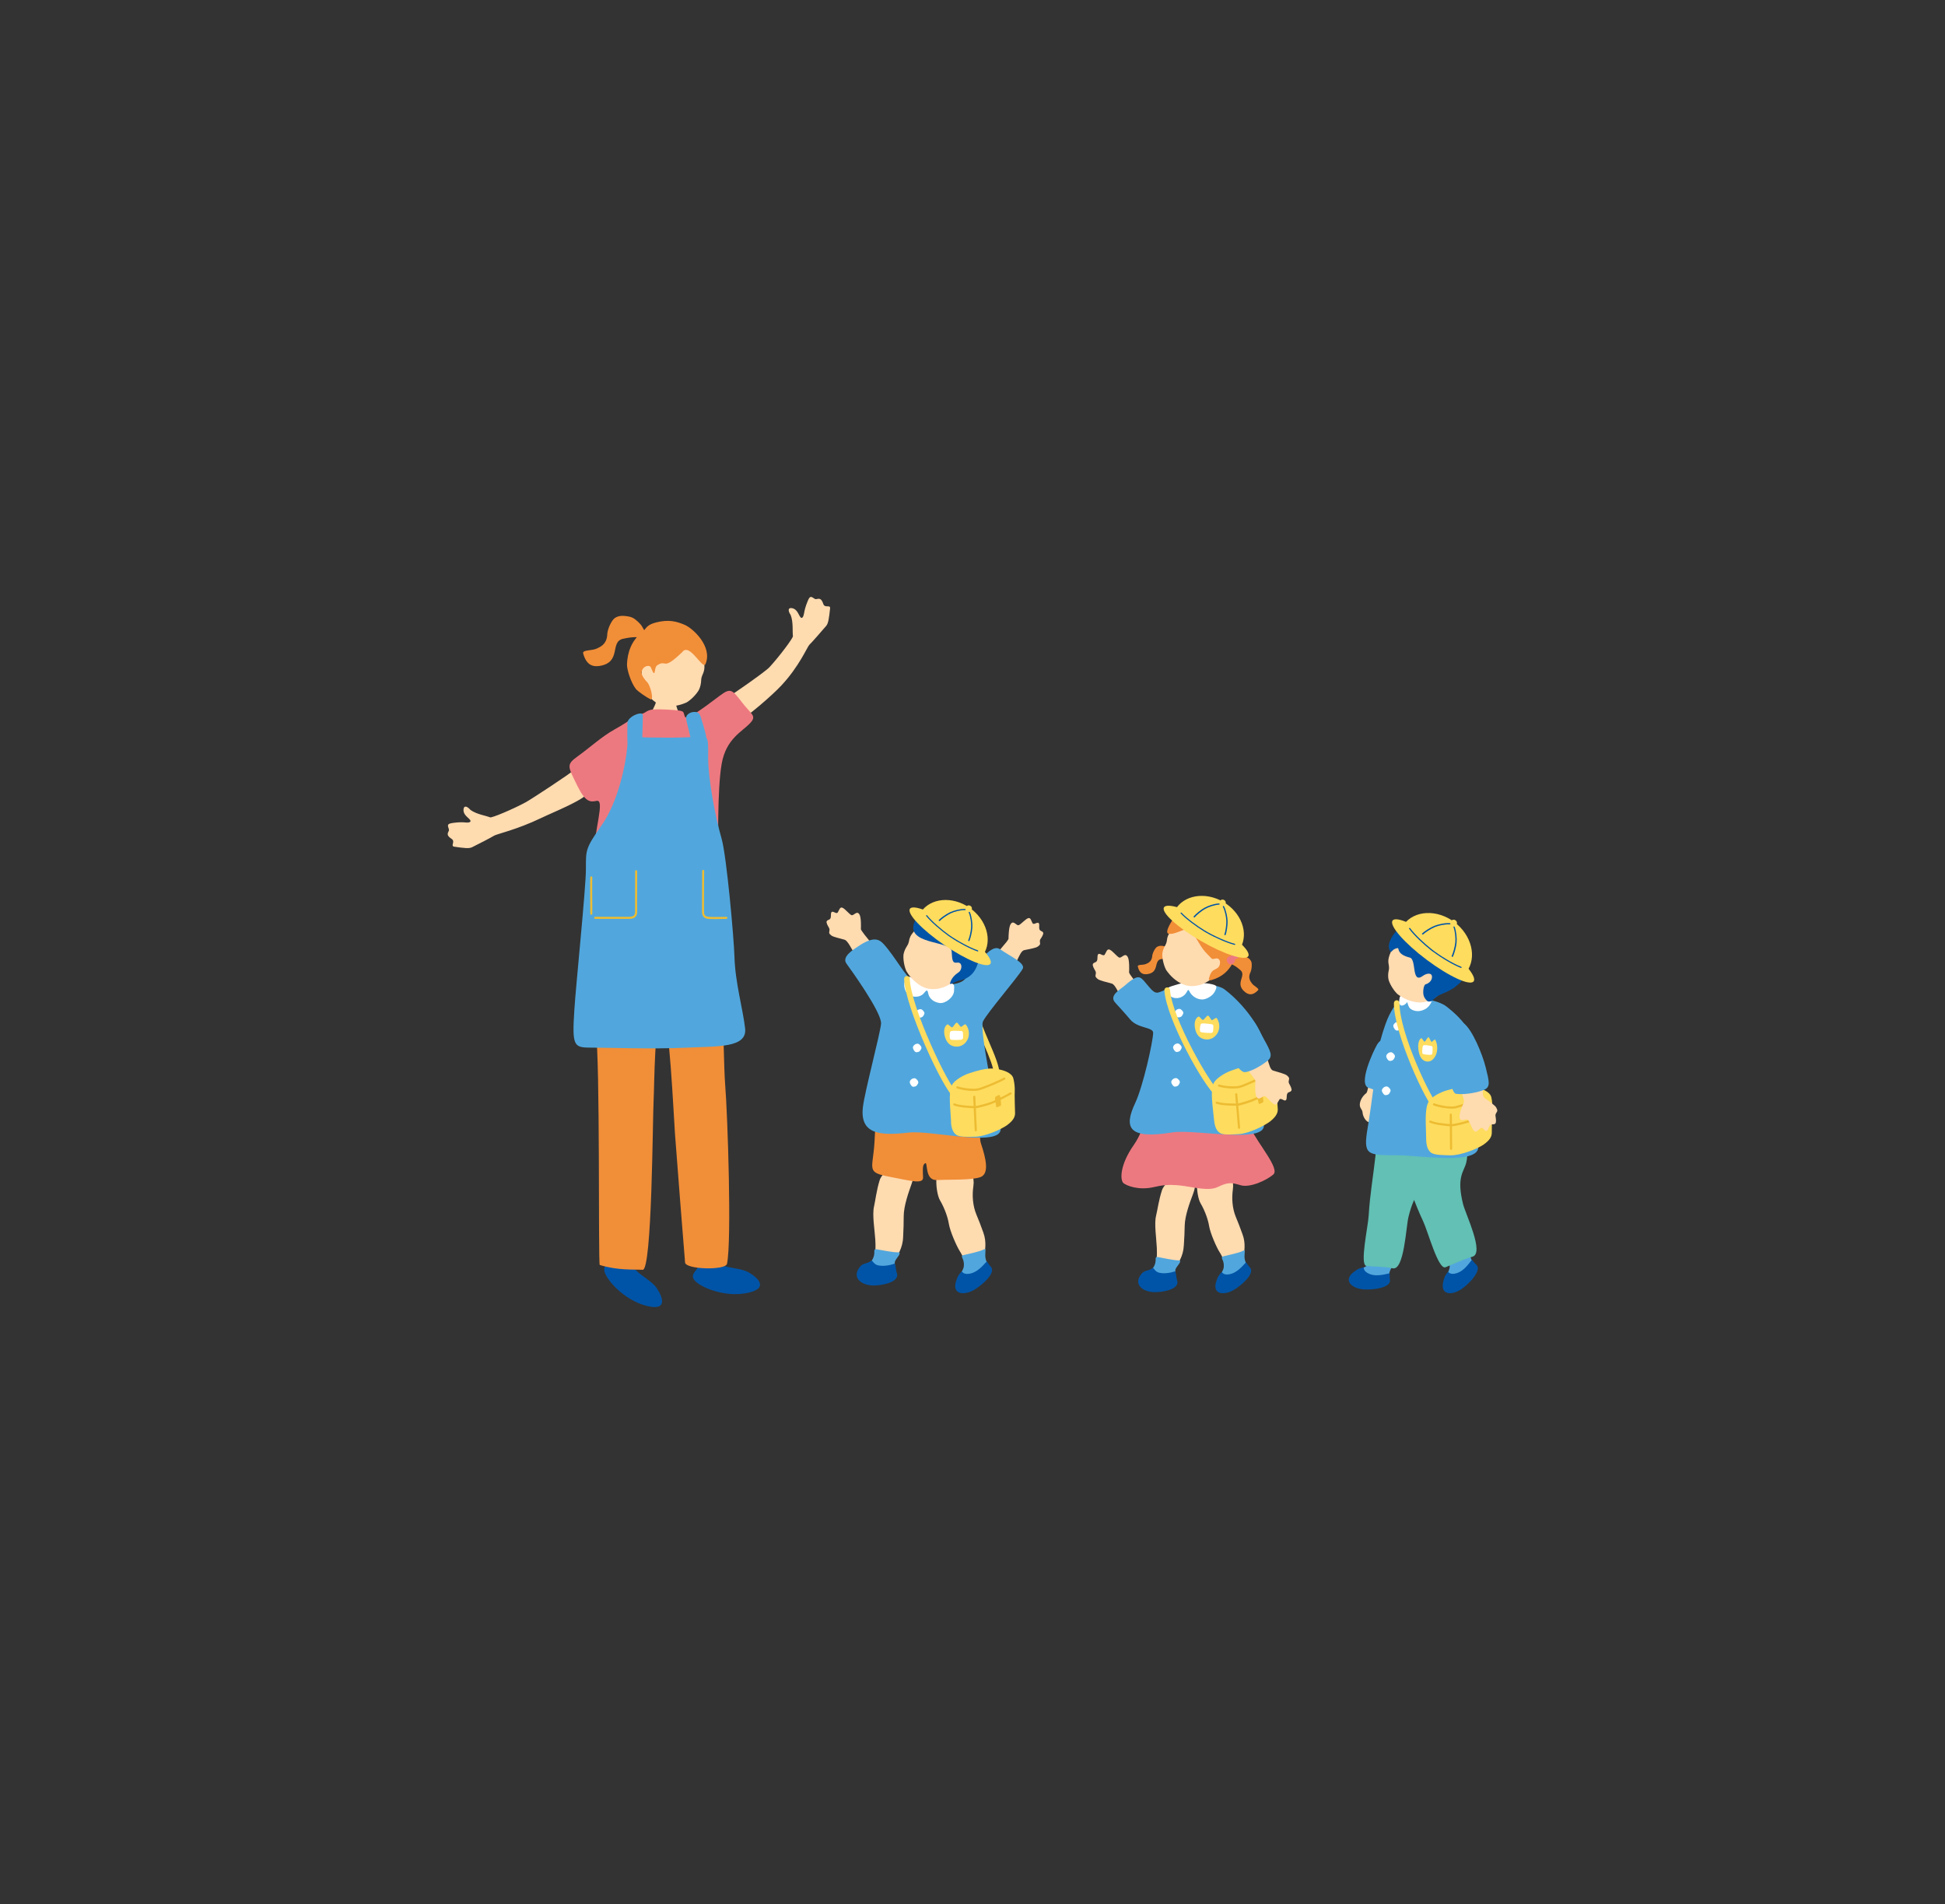 <?xml version="1.0" encoding="UTF-8"?>
<svg id="a" data-name="レイヤー_1" xmlns="http://www.w3.org/2000/svg" width="378" height="369.99" viewBox="0 0 378 369.99">
  <rect x="0" y="0" width="378" height="369.99" fill="#333333" stroke="none"/>
  <defs>
    <style>
      .c {
        fill: #51a7dd;
      }

      .d {
        fill: #ed7980;
      }

      .e {
        fill: #edbc32;
      }

      .f {
        fill: #fff;
      }

      .g {
        fill: #62c0b4;
      }

      .h {
        fill: #ffdbb0;
      }

      .i {
        fill: #fedc5e;
      }

      .j {
        fill: #f18e38;
      }

      .k {
        fill: #0054a7;
      }
    </style>
  </defs>
  <g id="b" data-name="_x31_1">
    <path class="k" d="M123.45,246.68c1.05,1.21,3.26,2.23,4.2,3.66,1.28,1.94,2.07,4.51-2.16,3.37-4.24-1.14-7.56-4.94-8-6.58-.43-1.61,1.3-1.49,1.61-2.16,1.34.87,2.83,1.52,4.36,1.71h-.01Z"/>
    <path class="k" d="M120.81,236.56s4.61,1.21,4.54,2-2.35,4.81-2.47,6.73c-.03.5.2.96.57,1.39-1.53-.19-3.02-.84-4.36-1.71,0,0,.02-.03.02-.04.25-.73.96-7.4,1.7-8.36h0Z"/>
    <path class="k" d="M140.21,245.83c1.46.63,3.89.59,5.36,1.46,1.99,1.18,3.81,3.16-.5,3.99s-8.93-1.14-10.04-2.43c-1.08-1.26.53-1.91.52-2.65,1.58.2,3.2.13,4.66-.36h0Z"/>
    <path class="k" d="M133.48,237.86s4.67-.93,4.95-.19-.05,5.36.66,7.15c.19.47.59.78,1.11,1-1.46.5-3.08.56-4.66.36v-.05c-.09-.76-2.31-7.09-2.06-8.28h0Z"/>
    <path class="j" d="M117.16,176c-.92.2-3.09,5.1-2.76,13.59.13,3.42,1.09,9.2,1.36,10.73.92,5.25.47,45.39.8,45.49,3.56,1.1,6.51.83,8.34.94s1.93-29.5,2.13-33.03c.15-2.57.14-16.63,1.74-16.79,1.25-.12,2.15,19.82,2.41,23.41.27,3.72,1.86,24.02,1.96,25,.13,1.35,7.86,1.56,8.15.24.93-4.33.15-28.56-.37-35-.42-5.18-.51-33.93-1.98-33.76-.76.09-21.77-.83-21.77-.83h-.01Z"/>
    <path class="h" d="M131.21,134.3c-.18,0-3.14.03-3.37,0-.09.39-.26,1.93-.44,2.42-.46,1.25-1.44,2.71-2.24,3.74-2.05,2.81,9.55,2.11,8.42.8-1.05-1.19-1.99-3.08-2.34-4.94-.13-.69-.02-1.77-.02-2.03h-.01Z"/>
    <path class="h" d="M125.1,133.48c.86,2.17,2.5,3.44,4,3.67s2.98-.03,4.39-.68c1.16-.73,2.14-1.96,2.39-2.52.23-.51.37-1.14.39-1.76.05-1.44,1.02-1.27.46-4.28-.17-.92-1.43-5.19-5.44-6.05-3.52-.75-7.99,7.07-6.2,11.62h.01Z"/>
    <path class="j" d="M132.59,126.72c1.43-1.97,4,3.57,4.53,2.3,1.4-3.38-2.43-6.89-4.01-7.58-1.67-.73-3.19-1.08-5.52-.51-2.06.5-1.96,1.25-2.79,1.91-2.15,1.69-2.86,4.04-2.95,6.24-.04,1.01.77,3.58,1.73,4.8.37.46,1.93,1.55,2.84,2.01.71.36.05-2.88-.85-3.54-1.23-1.44-.92-1.94-.59-2.44.33-.5,1.29-.74,1.5-.23,1.06,2.54.52.06,1.24-.4,1.95-1.26.89,1.26,4.88-2.57h-.01Z"/>
    <path class="j" d="M125.98,123.94c-.42-.7-1.03-2.14-1.6-2.73s-1.21-1.22-2.09-1.39c-1.37-.26-2.08-.18-2.78.26-.62.39-1.52,2.19-1.51,3.45-.17,1.64-1.26,2.15-2,2.49-1.05.49-2.88.2-2.66.98.64,2.28,1.9,2.62,3.23,2.4,4.28-.72,1.89-4.7,4.51-5.27,2.62-.57,2.83-.2,4.91-.18h-.01Z"/>
    <path class="h" d="M143.12,140.38c1.95-.89,6.9-5.23,8.67-7.11,3.54-3.76,5.09-7.57,5.51-7.98.64-.63,2.24-2.48,3.26-3.66.42-.48.55-1.45.76-3.39.09-.86-1.01.05-1.33-.91-.54-1.61-1.21-.68-1.64-.96-.74-.49-.94-.65-1.39.46-.46,1.11-.62,1.87-.71,2.41-.09.54-.4,1.32-.86.43s-.77-1.35-1.45-1.49c-.69-.14-.94.33-.27,1.35.53,1.35.31,3.26.43,4.09.05.36-2.68,4-4.55,6.02-.98,1.06-8.53,6.21-9.22,6.62-2.84,1.7.88,5.01,2.79,4.13h0Z"/>
    <path class="h" d="M114.48,153.95c-1.35,1.68-6.43,3.63-9.38,5.04-4.64,2.22-8.54,3.08-9.04,3.38-.77.47-2.94,1.57-4.33,2.27-.57.28-1.53.17-3.44-.11-.84-.13.3-.98-.54-1.53-1.41-.93-.35-1.35-.51-1.84-.28-.85-.38-1.08.79-1.25,1.18-.17,1.95-.14,2.49-.08s1.37-.06.63-.73c-.74-.67-1.11-1.09-1.07-1.79.04-.71.55-.83,1.36.08,1.16.85,3.05,1.12,3.81,1.44.33.14,4.51-1.62,6.91-2.93,1.26-.69,8.72-5.62,9.29-6.19,2.34-2.35,4.35,2.61,3.03,4.25h0Z"/>
    <path class="d" d="M138.9,135.93c-2,1.5-5.45,4.08-5.78,3.36-.45-.98.2-1.15-2.35-1.33-1.89-.14-2.86-.13-3.61-.11-1.33.03-1.75.69-2.26.81-1.67.4-1.82,1.06-5.44,3.07-2.53,1.41-4.77,3.5-7.22,5.26-2.25,1.62-1.89,1.93,0,5.78,1.53,3.12,2.49,3.12,3.67,2.86,1.8-.41-.54,5.81-.54,11.32,0,2.54-.42,7.93-.48,12.51-.03,1.94,8.62,1.84,10.26,1.61,1.38-.19,7.09-.45,8.98.11,1.29.39,6.89.22,6.98-1.93.22-5.81-1.53-8.73-1.52-11.59,0-2.93-.23-14.27.67-19.27.87-4.85,3.92-6.16,5.52-7.87,1.37-1.45.22-1.68-1.63-4.11-2.23-2.92-2.3-2.69-5.24-.49h-.01Z"/>
    <path class="c" d="M135.72,143.15c-4.24.31-8.27.15-10.02.15-2.48,0-3.53-1.18-3.82,2.06-.29,3.23-1.75,10.44-4.95,15-3.21,4.56-3.06,4.85-3.06,8.53s-1.95,22.56-2.25,27.4c-.44,6.91-.13,7.28,3.08,7.28s12.29.32,18.55.02c6.27-.29,12,.06,11.56-3.76s-1.93-8.9-2.07-13.9c-.11-3.68-1.53-19.57-2.49-22.92-1.31-4.56-2.62-11.76-2.62-15.73s.15-4.26-1.89-4.12h-.02Z"/>
    <path class="c" d="M136.21,139.41c.64,2.07,1.19,3.68,1.21,5.46,0,1.01-.21,1.7-1.3,1.63s-1.57,0-1.59-1.26c-.02-1.25-1.23-5.12-1.19-5.78.04-.66.91-1.18,1.79-1.11.56.04.84.28,1.08,1.05h0Z"/>
    <path class="c" d="M124.94,138.99c0-.96-3,.25-3,1.5s-.06,2.43,0,3.83.43,1.1,1.53,1.03c.58-.04,1.29.2,1.35-1.73.07-2.24.11-4.41.11-4.63Z"/>
    <path class="e" d="M115.68,178.56h6.56c.59,0,1-.13,1.26-.4.32-.33.34-.82.33-1.15-.02-.51,0-3,0-5.01,0-1.14,0-2.18,0-2.71,0-.11-.09-.2-.2-.2s-.2.09-.2.2c0,.53,0,1.56,0,2.7,0,2.11-.03,4.5,0,5.02,0,.42-.06.69-.22.86-.18.19-.5.28-.98.28h-6.56c-.11,0-.2.09-.2.2s.09.2.2.2h.01Z"/>
    <path class="e" d="M114.91,177.76c.11,0,.2-.09.2-.2v-1.04c-.01-1.77-.04-5.07,0-6.01,0-.11-.08-.2-.19-.21-.09,0-.2.08-.21.19-.04.95-.02,4.26,0,6.03v1.03c0,.11.09.2.2.2h0Z"/>
    <path class="e" d="M139.23,178.59c.78,0,1.59-.02,1.94-.03.11,0,.19-.1.19-.21s-.09-.2-.21-.19c-.71.03-2.56.05-3.34,0-.73-.05-.99-.31-.99-1.01,0-1.57,0-6.78.03-7.91,0-.11-.08-.2-.19-.2-.12,0-.2.08-.2.2-.02,1.1-.03,5.9-.03,7.92,0,.91.42,1.35,1.36,1.41.35.02.89.03,1.44.03h0Z"/>
    <path class="i" d="M193.8,209.55c-.28,0-.52-.21-.55-.5-.2-1.83-.99-3.66-1.98-5.97-.48-1.11-1.02-2.36-1.56-3.78-.11-.29.03-.61.32-.72.28-.11.6.03.71.32.54,1.39,1.07,2.64,1.54,3.73,1.03,2.4,1.85,4.3,2.07,6.3.03.31-.18.58-.49.61h-.06Z"/>
    <path class="h" d="M175.47,226.72c-1.91-.83-4.15,1.47-4.5,2.58-.62,1.96-.87,4.14-1.11,5.16-.37,1.6.12,4.44.25,6.44.07,1.09.14,3.39-.62,4.13-.07.07-.16.39.18.54.33.15,4.06.67,4.02.04-.02-.25.14-.54.26-.79.45-.92,1.49-2.19,1.57-4.47.09-2.28.1-1.94.11-3.98,0-2.05.97-4.72,1.55-6.37.79-2.22.26-2.43-1.71-3.28Z"/>
    <path class="h" d="M191.7,245.23c-.26-.33-.42-.66-.39-1.12.06-1.02.52-2.66-.22-4.64-.74-1.98-.6-1.7-1.33-3.45s-.85-3.76-.59-5.51c.53-3.66-2.85-5.07-4.93-5-2.99.1-2.49,6.17-1.54,7.77s1.54,3.48,1.69,4.47c.24,1.56,1.56,4.44,2.07,5.26.56.88,1.46,2.57.89,3.66-.11.2-.21.35-.31.46,1.75.61,3.61-.3,4.65-1.9h0Z"/>
    <path class="h" d="M172.57,187.43c-.43-.93-5.29-6.43-5.26-6.88.02-.46.06-2.18-.24-2.77-.52-1.03-1.16.28-1.62.04-.46-.24-1.2-1.2-1.72-1.43-.52-.22-.64.5-.92.92-.29.42-.98-.48-1.25,0-.18.33.1,1.19-.43,1.39-.54.2-.6.39-.37.94.23.55.55.75.43,1.24s0,.59.36.89c.35.3,1.57.55,2.6.84,1.03.29,2.93,5.35,5.03,8.02.69.87,4.29-1.29,3.41-3.2h-.02Z"/>
    <path class="h" d="M192.91,186.36c.48-.9,3.09-3.52,3.09-3.97s.05-2.18.38-2.75c.58-1,1.15.35,1.62.13.47-.21,1.26-1.14,1.79-1.34.54-.2.61.53.88.97.26.44,1.01-.43,1.25.07.16.34-.17,1.18.36,1.41s.58.42.32.96-.59.72-.49,1.22-.04.59-.41.87c-.37.29-1.6.47-2.64.7-1.04.23-1.42,3.13-3.66,5.68-.73.84-3.47-2.08-2.49-3.94h0Z"/>
    <path class="j" d="M171.47,213.92c1.14-.81,6.54-.91,9.12-1.06,4.94-.28,6.45-1.08,8.01,1.71,2.64,4.74,1.51,6.03,2.05,7.65.98,2.95,1.64,5.84-.09,6.51-1.66.64-6.14.45-8.46.58-2.38.13-1.78-3.42-2.24-3.28-.61.19-.53,1.16-.47,2.8.04,1.36-2.58.58-6.36-.13-4.79-.9-3.41-1.34-3.08-6.71.27-4.58.16-6.47,1.54-8.07h-.02Z"/>
    <path class="c" d="M191.04,198.47c.95-1.85,6.75-8.52,7.71-10.2.63-1.11-2.53-2.5-4.37-3.8-1.97-1.4-4.91,3.88-6.94,5.89-1.36,1.35-5.41,1.03-6.88.98-1.09-.04-1.68-.41-3.27-.92-1.16-.38-3.35-4.56-5.57-6.98-.91-.99-2.05-1.52-4.99.49-.83.57-3.2,1.97-2.23,3.31.67.92,6.86,9.45,6.73,11.66-.1,1.71-3.18,13.21-3.53,16.25-.61,5.27,3.32,5.58,8.95,4.93,4.45-.52,19,3.25,17.76-1.2-.76-2.71-4.14-18.9-3.37-20.4h0Z"/>
    <path class="f" d="M178.42,196.23c-.24.18-.55.45-.36.89.19.45.42.67.68.64.5-.06.56-.14.79-.5s.14-.59-.18-.92-.57-.27-.93-.11Z"/>
    <path class="f" d="M177.84,202.94c-.24.18-.55.45-.36.89.19.45.42.67.68.64.5-.06.56-.14.79-.5s.14-.59-.18-.92-.57-.27-.93-.11Z"/>
    <path class="f" d="M177.23,209.65c-.24.18-.55.45-.36.89.19.45.42.67.68.64.5-.06.56-.14.79-.5s.14-.59-.18-.92-.57-.27-.93-.11Z"/>
    <path class="i" d="M184.12,199.07c-.65.37-.8,1.39-.43,2.55s1.15,1.73,2.16,1.76c.91.03,1.75-.46,2.21-1.42.38-.78.36-2.02-.38-2.89-.15-.18-.7.44-.9.47-.18.03-.59-.81-.84-.82-.27,0-.68.9-.92.92-.21.02-.73-.68-.9-.59v.02Z"/>
    <path class="f" d="M186.33,200.32c.73.02.83-.02.83.76,0,.52.14.91-.45.97s-.94.05-1.47.03-.62-.06-.67-.6c-.02-.28,0-.91.16-1.05.21-.18,1.07-.13,1.59-.12h0Z"/>
    <path class="f" d="M175.84,190.69c-.31.96.08,2.27.9,2.7.86.45,1.99.41,2.69-.25.38-.36.77-1.18.94-.19.17.98.93,1.75,2.2,1.95,1.13.18,2.76-1.08,2.84-2.31.07-1.21.15-1.66-1.25-1.38-1.35.27-2.82.64-3.55.43-1.02-.3-2.02-.56-2.82-1.23-1.04-.87-1.6-.8-1.95.28Z"/>
    <path class="h" d="M184.5,191.3c-1.89,1.13-3.9,1.13-5.23.43s-2.37-1.75-3.14-3.06c-.53-1.22-.63-2.71-.52-3.28.1-.52.34-1.07.66-1.55.76-1.11-.11-1.54,2-3.48.64-.59,4.02-3.07,7.7-1.38,3.24,1.48,2.49,9.95-1.46,12.32h-.01Z"/>
    <path class="k" d="M177.87,178.78c.35-.47,1.77-1.29,3.11-1.17,1.65.15,2.15-.83,3.77-.34,2.26.68,4.03,2.22,4.52,3.02,1.06,1.72.78,2.79.94,3.88.29,1.98-.11,5.73-3.79,6.37-.7.12-1.85.94-1.79.56.21-1,.99-1.71,1.69-2.18.72-.48.76-2.02-.31-1.86-.88.13-.97-.38-1.06-2.19-.11-2.21-9.46-1.14-7.08-6.07v-.02Z"/>
    <path class="i" d="M191.08,185.55c1.86-2.78.66-6.89-2.69-9.18-3.35-2.29-7.58-1.89-9.44.89-.03.04-.06.09-.09.14l12.07,8.36c.05-.07.1-.14.15-.21Z"/>
    <path class="i" d="M192.48,187.28c-.63.94-4.64-.69-8.96-3.64s-7.31-6.1-6.68-7.04c.63-.94,4.64.69,8.96,3.64,4.32,2.95,7.31,6.1,6.68,7.04Z"/>
    <path class="i" d="M188.82,176.78c-.15.23-.49.27-.76.09-.26-.18-.35-.51-.2-.74.15-.23.49-.27.76-.09.26.18.35.51.2.74Z"/>
    <path class="k" d="M184.61,182.06c-.11-.08-.22-.15-.33-.23-1.41-1-3.39-2.71-4.28-3.83-.04-.06-.04-.13.02-.16.05-.03.13,0,.17.04.87,1.1,2.82,2.78,4.21,3.77,1.68,1.19,4.15,2.52,5.62,3.01.07.02.11.09.1.15-.01.06-.08.09-.14.07-1.42-.48-3.67-1.66-5.37-2.82Z"/>
    <path class="k" d="M182.49,178.94h-.01c-.05-.05-.07-.12-.03-.16.35-.39,1.43-1.17,2.2-1.52.72-.33,1.94-.66,2.88-.64.07,0,.13.06.14.12,0,.06-.04.12-.11.11-.9-.02-2.08.29-2.77.62-.73.34-1.8,1.11-2.13,1.48-.04.04-.11.04-.16,0h0Z"/>
    <path class="k" d="M188.22,182.86c-.05-.04-.08-.1-.05-.15.22-.45.52-1.74.56-2.55.04-.77-.11-1.99-.46-2.83-.03-.06,0-.13.07-.14.06-.02.13.02.16.09.37.87.52,2.13.48,2.93-.04.85-.36,2.15-.58,2.62-.03.05-.1.07-.16.04h-.02Z"/>
    <path class="c" d="M170.35,242.76c1.3.23,3.31.62,4.12.59s.11.73-.33,1.38c-.34.51-.27.69-.19,1.38.08.69-1.27.76-2.83.74s-2.98-.81-2.46-1.21c.52-.4.86-.61,1.15-1.49.29-.91-.17-1.52.55-1.39h-.01Z"/>
    <path class="k" d="M169.34,244.98c-1.09.78-1.56.31-2.29,1.28-1.49,1.99.22,3.41,2.46,3.53,1.56.09,5.4-.56,4.8-2.37-.25-.76-.27-1.98-.51-1.86-.91.36-2.41.57-3.33.27-.72-.24-.94-1.02-1.13-.85Z"/>
    <path class="c" d="M187.27,243.89c1.28-.31,3.03-.67,3.75-1.02s.46-.17.46,1.05c0,.35.07.98.41,1.58.34.6-.86,1.21-2.3,1.82s-3.05.47-2.74-.11c.32-.58.55-.91.46-1.83-.09-.95-.76-1.32-.05-1.5h.01Z"/>
    <path class="k" d="M191.84,245.15c-.14-.22-1.54,2.2-3.65,2.39-1.1.1-1.22-.57-1.31-.46-.42.49-.71.7-1.09,1.93-.75,2.46,1.41,2.78,3.41,1.7,1.4-.76,4.52-3.35,3.35-4.57-.33-.35-.53-.68-.72-.99h0Z"/>
    <path class="i" d="M184.84,218.02c-.1-2.42-.6-5.65.18-7.19.48-.94,2.2-1.91,3.42-2.3,3.43-1.11,4.46-.97,5.73-.72.67.13,2.48.59,2.77,1.75.39,1.54.25,2.7.25,3.27,0,1.15.05,1.95.08,3.41.01.59-.12,1.34-1.52,2.38-1.07.79-4.24,2.24-6.25,2.27-1.08.01-2.61.08-3.37-.22-.96-.38-1.26-1.61-1.31-2.64h.02Z"/>
    <path class="e" d="M189.18,211.99c-1.07,0-2.44-.21-3.19-.49-.11-.04-.16-.16-.13-.27.04-.11.16-.17.26-.13.98.35,3.08.6,3.97.38.95-.23,3.84-1.41,4.99-2.07.1-.06.23-.02.28.08.06.1.02.23-.08.28-1.2.69-4.11,1.87-5.1,2.12-.26.07-.62.09-1.01.09h.01Z"/>
    <path class="e" d="M189.64,219.85c-.11,0-.2-.09-.21-.2-.03-.61-.09-1.96-.15-3.3-.06-1.32-.12-2.64-.15-3.21,0-.12.08-.21.2-.22.14,0,.21.08.22.2.03.57.09,1.89.15,3.21.06,1.34.12,2.69.15,3.3,0,.12-.08.21-.2.22h-.01Z"/>
    <path class="e" d="M189.43,215.35h-.09c-.72-.03-2.92-.12-3.95-.54-.11-.04-.16-.17-.11-.27.04-.11.17-.16.27-.11.96.4,3.1.48,3.81.51h.06c.5.01,2.75-.6,3.65-1,.89-.4,2.55-1.24,3.23-1.64.1-.06.22-.02.28.08s.02.23-.08.28c-.69.4-2.37,1.25-3.27,1.66-.89.4-3.15,1.04-3.8,1.04h0Z"/>
    <path class="e" d="M193.6,213.05c.3-.18.64-.39.73-.15.09.24.2,1.12.21,1.51s.08.46-.43.62c-.5.16-.47.33-.56-.4s-.37-1.33.05-1.59h0Z"/>
    <path class="i" d="M185.71,213.37c-.12,0-.23-.04-.33-.11-2.16-1.66-9.5-17.61-9.67-23.03-.01-.31.23-.56.53-.57h.02c.3,0,.54.24.55.54.17,5.4,7.47,20.83,9.24,22.18.24.19.29.53.11.78-.11.14-.27.22-.44.22h0Z"/>
    <path class="h" d="M230.24,228.81c-1.84-.83-4.04,1.36-4.4,2.43-.63,1.89-.91,4-1.16,4.99-.39,1.54.05,4.31.14,6.24.05,1.05.08,3.29-.67,3.99-.07.07-.16.37.16.53.31.15,3.93.71,3.9.11,0-.25.14-.53.26-.76.45-.88,1.48-2.1,1.6-4.3.12-2.2.13-1.87.17-3.86.04-1.98,1.01-4.56,1.61-6.14.8-2.14.29-2.35-1.61-3.21v-.02Z"/>
    <path class="c" d="M225.03,244.27c1.26.25,3.2.65,3.98.64s.09.71-.34,1.33c-.34.49-.27.67-.21,1.34s-1.24.72-2.75.67-2.88-.83-2.37-1.21c.51-.38.84-.58,1.13-1.42.3-.87-.14-1.48.56-1.34h0Z"/>
    <path class="k" d="M224.01,246.41c-1.07.74-1.52.28-2.24,1.21-1.48,1.9.16,3.31,2.32,3.46,1.52.11,5.24-.46,4.69-2.22-.23-.74-.23-1.92-.47-1.81-.89.34-2.35.52-3.23.2-.69-.25-.89-1-1.08-.84h0Z"/>
    <path class="h" d="M242.07,245.41c-.25-.32-.41-.64-.38-1.08.06-.99.5-2.58-.22-4.5s-.59-1.65-1.29-3.34c-.7-1.69-.82-3.64-.58-5.34.51-3.55-2.77-4.91-4.78-4.85-2.89.1-2.41,5.98-1.49,7.54.92,1.55,1.49,3.37,1.64,4.34.24,1.51,1.51,4.3,2.02,5.09.54.85,1.41,2.49.87,3.55-.1.2-.2.34-.3.44,1.7.59,3.5-.29,4.51-1.85h0Z"/>
    <path class="c" d="M237.78,244.12c1.24-.3,2.94-.65,3.64-.99s.45-.16.44,1.02c0,.33.07.95.4,1.54.33.58-.83,1.17-2.23,1.77-1.39.59-2.96.46-2.65-.1.31-.56.53-.88.44-1.77-.09-.92-.74-1.28-.05-1.45v-.02Z"/>
    <path class="k" d="M242.21,245.33c-.13-.21-1.49,2.13-3.54,2.32-1.06.09-1.18-.55-1.27-.44-.41.48-.69.68-1.05,1.87-.73,2.38,1.37,2.7,3.31,1.65,1.36-.74,4.38-3.25,3.25-4.44-.32-.34-.51-.66-.7-.96h0Z"/>
    <path class="d" d="M224.11,213.31c1.19-.77,5.67-.62,8.28-.88,2.52-.26,3.79.17,6.56-.47,2.17-.5,1.55,1.99,3.98,7.06,1.61,3.35,5.84,8.08,4.53,9.21-1.3,1.13-4.51,2.61-6.32,2.09s-2.38-.67-4.5.35c-1.85.89-4.97-.08-7.42-.32-2.05-.2-3.35-.06-4.95.32-3.08.72-5.4-.33-5.91-.75-.74-.61-.7-3.6,1.96-7.39s2.31-7.65,3.79-9.21h0Z"/>
    <path class="h" d="M226.77,193.57c-.18-.39-3.65.32-4.52-.78-1.31-1.67-2.84-3.55-2.82-3.84.03-.48.08-2.3-.23-2.93-.55-1.09-1.23.29-1.72.04-.48-.26-1.26-1.28-1.81-1.52s-.68.53-.98.97c-.31.44-1.04-.52-1.32,0-.19.35.1,1.25-.47,1.47-.57.21-.64.41-.4.99s.58.79.45,1.31c-.13.52,0,.62.37.95.37.32,1.66.59,2.75.9.74.21,1.45,2.13,2.53,4.22.5.98,2.67,2.42,4.47,2.66,1.05.14,2.8.41,3.12-.73.28-1,1.02-2.77.59-3.7h0Z"/>
    <path class="c" d="M245.53,203.86c.88-1.88-2.8-8-7.53-11.59-1.65-1.25-5.87-1.01-7.34-1.07-2.36-.09-3.82,1.12-5.41,1.63-1.06.35-1.59-.73-3.04-2.35-.9-1-1.6-.73-3.73,1.13-.76.66-2.88,1.79-1.85,3.09.34.43,1.7,1.83,3.03,3.42,1.47,1.76,4.48,1.43,4.45,2.59-.03,1.72-1.98,10.43-3.48,13.61-2.26,4.79-1.39,7.13,7.21,5.73,4.42-.72,19.11,2.51,17.7-1.88-.86-2.68-.74-12.8-.02-14.32h0Z"/>
    <path class="f" d="M228.7,196.19c-.23.19-.54.47-.33.9.21.44.44.65.71.61.5-.08.55-.16.77-.53.22-.36.12-.6-.21-.91-.33-.31-.58-.24-.94-.08h0Z"/>
    <path class="f" d="M228.38,202.91c-.23.19-.54.47-.33.9.21.44.44.65.71.61.5-.08.55-.16.77-.53.22-.36.12-.6-.21-.91s-.58-.24-.94-.08h0Z"/>
    <path class="f" d="M228.03,209.64c-.23.19-.54.47-.33.9.21.44.44.65.71.61.5-.08.55-.16.77-.53.22-.36.12-.6-.21-.91-.33-.31-.58-.24-.94-.08h0Z"/>
    <path class="i" d="M232.93,197.54c-.68.32-.91,1.32-.64,2.5.28,1.19,1,1.82,2.01,1.94.91.1,1.78-.31,2.32-1.23.44-.75.52-1.98-.15-2.91-.14-.19-.73.38-.93.4-.19.02-.52-.86-.77-.88-.27-.03-.76.84-.99.84s-.67-.74-.84-.66h-.01Z"/>
    <path class="f" d="M235.03,198.97c.72.08.83.05.77.83-.04.52.07.92-.53.93-.59,0-.94-.03-1.47-.09s-.62-.12-.61-.66c0-.28.08-.91.24-1.03.23-.16,1.08-.04,1.6.02h0Z"/>
    <path class="f" d="M226.84,192.75c.09.44.61.92,1.17,1.11.74.25,1.81.04,2.45-.81.36-.47.4-1.02.7-.4.44.89,1.43,1.57,2.49,1.57.72,0,2-.63,2.45-1.55.52-1.05.48-1.23-1.05-1.51-1.37-.24-2.71-.09-3.37-.09-1.06,0-1.73-.15-2.88.23-1.29.43-2.18.46-1.98,1.44h.02Z"/>
    <path class="i" d="M235.95,217.71c-.2-2.41-.82-5.63-.09-7.2.44-.96,2.12-1.99,3.33-2.43,3.38-1.24,4.42-1.14,5.7-.95.67.1,2.5.49,2.84,1.64.45,1.52.35,2.69.38,3.26.05,1.15.12,1.95.21,3.4.04.59-.07,1.35-1.42,2.44-1.04.83-4.15,2.4-6.16,2.51-1.08.05-2.6.18-3.37-.09-.98-.34-1.32-1.56-1.41-2.59h-.01Z"/>
    <path class="e" d="M239.71,211.52c-1,0-2.17-.15-2.86-.37-.11-.03-.17-.15-.14-.26s.15-.17.26-.14c.99.32,3.1.48,3.98.22.94-.27,3.78-1.56,4.91-2.27.1-.06.22-.03.28.07s.03.23-.07.29c-1.17.74-4.03,2.03-5.02,2.31-.34.1-.82.14-1.36.14h.02Z"/>
    <path class="e" d="M240.81,219.35c-.11,0-.2-.08-.21-.19-.05-.61-.17-1.96-.28-3.3-.11-1.32-.22-2.63-.27-3.19,0-.11.07-.22.19-.23.12,0,.21.07.22.19.05.57.16,1.88.27,3.2.11,1.34.23,2.69.28,3.3,0,.11-.07.22-.19.23h-.02.01Z"/>
    <path class="e" d="M240.4,214.86h-.06c-.72,0-2.92,0-3.96-.39-.11-.04-.16-.16-.12-.27.04-.11.16-.16.27-.12.97.36,3.12.36,3.82.36h.06c.5,0,2.73-.71,3.61-1.14.87-.44,2.5-1.34,3.16-1.76.1-.06.22-.03.29.07.06.1.03.23-.06.29-.67.43-2.32,1.35-3.2,1.79-.89.44-3.19,1.19-3.79,1.19l-.02-.02Z"/>
    <path class="e" d="M244.52,212.41c.29-.19.62-.41.72-.17.1.24.24,1.11.27,1.5s.09.46-.4.64c-.5.18-.45.34-.58-.37-.12-.72-.42-1.32,0-1.59h0Z"/>
    <path class="i" d="M236.63,213.03c-.11,0-.22-.03-.32-.1-2.16-1.53-9.62-14.77-10.02-20.47-.02-.31.21-.57.51-.59.32-.02.57.21.59.52.38,5.45,7.84,18.43,9.55,19.64.25.18.31.52.14.78-.11.15-.28.24-.45.24v-.02Z"/>
    <path class="h" d="M240.45,205.1c.42.99,3.57,4.52,3.54,5-.04.48-.14,2.3.16,2.93.52,1.1,1.24-.26,1.72,0,.48.27,1.23,1.31,1.77,1.57.55.25.69-.51,1.01-.94.32-.44,1.02.54,1.32.04.2-.34-.07-1.26.5-1.45.58-.2.65-.39.42-.98-.23-.59-.56-.81-.41-1.32.14-.52,0-.62-.35-.95-.36-.33-1.65-.63-2.72-.97-1.08-.34-.78-3.82-3.45-6.21-1.62-1.45-4.37,1.24-3.5,3.29h0Z"/>
    <path class="j" d="M228.51,186.39c-.23-.42-.54-1.27-.86-1.62-.32-.35-.67-.74-1.17-.86-.79-.19-1.2-.16-1.61.08-.37.21-.94,1.23-.96,1.95-.14.94-.79,1.21-1.22,1.39-.62.25-1.67.04-1.56.5.31,1.33,1.03,1.56,1.8,1.47,2.49-.3,1.21-2.67,2.74-2.93s1.64-.04,2.84.02Z"/>
    <path class="h" d="M235,190.53c-1.79,1.23-3.77,1.34-5.12.74-1.35-.6-2.43-1.58-3.27-2.82-.59-1.17-.78-2.63-.71-3.19.06-.52.27-1.07.56-1.56.68-1.14-.2-1.51,1.76-3.54.6-.62,3.77-3.26,7.49-1.82,3.27,1.26,3.03,9.62-.71,12.19h0Z"/>
    <path class="j" d="M227.9,178.73c.44-.68,1.5-1.45,2.81-1.64,1.21-.17,1.77-.78,3.72-.37,2.28.48,4.09,1.94,4.62,2.69,1.15,1.63.93,2.69,1.15,3.76.4,1.93-.48,6.09-4.74,7.27-.67.19-.54-.2-.46-.47.43-1.58.99-1.4,1.66-1.9.68-.52.63-2.03-.42-1.81-.86.18-.5.22-1.77-1.03-.91-.9-1.57-2.25-2.95-4.43-.62-.98-2.87.86-4.33.66-.75-.1-.19-1.35.71-2.73h0Z"/>
    <path class="j" d="M238.4,186.91c.44-.26,1.2-.87,1.7-1.02s1.03-.31,1.57-.13c.84.27,1.2.53,1.46.99.23.4.19,1.67-.19,2.36-.39.96.06,1.57.36,1.98.43.59,1.53.98,1.18,1.35-1.03,1.07-1.83.87-2.49.35-2.15-1.7.35-3.17-.92-4.27-1.27-1.11-1.5-.97-2.65-1.59l-.02-.02Z"/>
    <path class="d" d="M239.67,184.83c-.24.17-.57.43-.39.88.18.45.39.68.66.66.5-.04.56-.12.8-.47s.16-.59-.15-.92-.56-.28-.93-.14h0Z"/>
    <path class="d" d="M238.84,185.87c-.24.17-.57.43-.39.88.18.45.39.68.66.66.5-.04.56-.12.8-.47s.16-.59-.15-.92-.56-.28-.93-.14h0Z"/>
    <path class="c" d="M241.87,197.17c1.9.62,2.45,2.4,3.77,4.77,1.32,2.37,1.81,3.34.67,4.22-1.45,1.12-3.33,2.12-4.39,2.19-1.06.08-3.21-3.55-3.51-4.87-.4-1.77-.13-3.76.2-4.6s2.05-2.11,3.27-1.71h-.01Z"/>
    <path class="i" d="M241.08,184.19c1.65-2.91.14-6.92-3.37-8.95-3.51-2.03-7.7-1.31-9.35,1.61-.03.05-.05.09-.07.14l12.66,7.42c.05-.07.09-.14.13-.22Z"/>
    <path class="i" d="M242.6,185.8c-.56.99-4.68-.33-9.21-2.95-4.53-2.61-7.74-5.53-7.18-6.52.56-.99,4.68.33,9.21,2.95,4.53,2.61,7.74,5.53,7.18,6.52Z"/>
    <path class="i" d="M238.17,175.61c-.14.24-.47.3-.75.14s-.39-.48-.26-.72c.14-.24.47-.3.75-.14s.39.48.26.72Z"/>
    <path class="k" d="M234.36,181.2c-.12-.07-.23-.14-.34-.2-1.48-.89-3.59-2.45-4.55-3.5-.05-.05-.05-.12,0-.16s.13-.02.18.03c.94,1.03,3.02,2.56,4.48,3.44,1.76,1.06,4.32,2.2,5.82,2.58.07.02.12.08.11.14,0,.06-.07.1-.14.08-1.46-.37-3.78-1.38-5.56-2.41Z"/>
    <path class="k" d="M232.02,178.25h0c-.06-.04-.07-.11-.04-.16.32-.41,1.34-1.27,2.08-1.68.69-.39,1.88-.81,2.82-.85.07,0,.13.05.15.11,0,.06-.03.12-.1.12-.9.05-2.05.45-2.72.83-.7.39-1.71,1.24-2.02,1.63-.03.04-.1.05-.16.02v-.02Z"/>
    <path class="k" d="M238.02,181.72c-.06-.03-.08-.1-.06-.15.18-.46.39-1.77.37-2.58-.02-.77-.26-1.98-.67-2.79-.03-.06,0-.13.05-.15.06-.02.14,0,.17.07.43.84.68,2.09.7,2.89.02.85-.19,2.17-.39,2.66-.02.06-.09.08-.16.05h0Z"/>
    <path class="c" d="M267.06,243.9c1.22.47,2.84,1.16,3.63,1.28.78.12.47.13-.21,1.11-.19.28-.49.84-.54,1.53-.05.68-1.37.5-2.88.19-1.51-.31-2.75-1.34-2.17-1.63.58-.29.95-.43,1.38-1.23.45-.82.11-1.51.79-1.25Z"/>
    <path class="k" d="M270.09,247.49c0-.26-2.47.93-4.3-.11-.95-.54-.68-1.15-.82-1.11-.62.17-.96.17-1.95.96-1.97,1.58-.39,3.07,1.84,3.31,1.56.17,5.54-.19,5.27-1.85-.08-.47-.05-.86-.04-1.21h0Z"/>
    <path class="g" d="M269.79,215.96c1.95-.6,5.06.33,7.62.7,2.48.36,2.63,1.1,2.38,3.5-.38,3.52.29,6.63-2.05,9.5-1.13,1.39-2.75,1.57-4.03,6.9-.46,1.92-.82,10.33-3.02,9.9-1.84-.36-3.54-.31-5.12-.46-1.39-.13.32-7.7.43-9.85.21-3.87.95-8.13,1.28-11.26.61-5.66.61-8.34,2.5-8.92h.01Z"/>
    <path class="h" d="M266.94,206.28c-.46,1-1,5.81-1.39,6.11s-1.11,1.03-1.26,2.01c-.15.97.48,1.09.52,1.81.06.86.79,1.91,1.34,1.86.54-.05.47.69,1.05.58.4-.08.45-.54.99-.23.54.31,1.02.25,1.32-.32s.07-.59.56-.82c.49-.24.48-.41.48-.92s-.64-1.7-1.11-2.76c-.47-1.06,2.36-3.19,2.36-6.86,0-2.23-3.9-2.53-4.85-.47h-.01Z"/>
    <path class="c" d="M273.73,203.07c.98,1.8.17,3.51-.48,6.2-.65,2.69-.96,3.76-2.42,3.61-1.85-.18-3.74-1.18-4.78-1.46-2.25-.6.87-7.19,1.55-8.38.93-1.6,1.7-.61,2.52-1.01s2.98-.13,3.61,1.03h0Z"/>
    <path class="c" d="M281.51,243.99c1.24-.42,2.93-.91,3.62-1.32.69-.4.44-.2.54.99.03.34.15.96.54,1.53.39.56-.75,1.27-2.11,1.99-1.37.72-2.97.72-2.71.12s.46-.94.3-1.84c-.17-.93-.86-1.24-.17-1.47h0Z"/>
    <path class="k" d="M286.11,244.84c-.15-.21-1.33,2.3-3.4,2.66-1.07.19-1.24-.45-1.33-.34-.37.52-.64.75-.91,1.99-.54,2.48,1.62,2.62,3.5,1.39,1.32-.86,4.18-3.68,2.93-4.79-.36-.32-.58-.63-.79-.91h0Z"/>
    <path class="g" d="M270.53,217.67c1.62-1.47,5.12-2.14,7.81-3.05,2.6-.88,3.11-.3,4.02,1.95,1.33,3.3,3.49,5.73,2.59,9.38-.44,1.77-1.94,2.71-.61,8.04.48,1.92,4.2,9.53,1.83,10.21-1.98.56-3.62,1.43-5.24,2.05-1.42.55-3.41-6.96-4.34-8.91-1.67-3.52-3.01-7.65-4.19-10.57-2.14-5.3-3.43-7.67-1.87-9.09h0Z"/>
    <path class="c" d="M287.21,207.26c-.08-5.78-2.48-8.85-6.09-11.67-1.66-1.3-5.43-1.7-6.93-1.76-2.4-.1-3.73,2.27-4.59,4.3-.44,1.06-1.32,3.72-1.57,5.17-.3,1.72-1.52,11.71-2.23,15.85-.91,5.33-.12,5.34,5.65,5.34,4.57,0,17.19,2.19,15.75-2.29-.88-2.74.02-13.22,0-14.95h0Z"/>
    <path class="f" d="M271.19,198.72c-.24.19-.55.48-.34.92.21.45.45.66.72.62.51-.08.56-.17.78-.54s.12-.61-.21-.93c-.34-.32-.59-.25-.95-.08h0Z"/>
    <path class="f" d="M269.82,204.62c-.24.19-.55.48-.34.92.21.45.45.66.72.62.51-.08.56-.17.78-.54s.12-.61-.21-.93-.59-.25-.95-.08h0Z"/>
    <path class="f" d="M268.97,211.27c-.24.19-.55.48-.34.92.22.45.45.66.72.62.51-.08.56-.17.78-.54s.12-.61-.21-.93c-.34-.32-.59-.25-.95-.08h0Z"/>
    <path class="i" d="M276.2,201.74c-.52.33-.71,1.35-.49,2.55.21,1.21.77,1.86,1.55,1.98.7.11,1.37-.32,1.79-1.25.34-.76.4-2.02-.11-2.97-.11-.2-.56.39-.72.41-.14.02-.4-.87-.6-.9-.21-.03-.58.85-.76.86-.17,0-.52-.76-.65-.67h0Z"/>
    <path class="f" d="M277.82,203.19c.56.08.64.05.59.84-.03.53.05.94-.41.95-.46,0-.72-.03-1.13-.09s-.48-.12-.47-.67c0-.28.06-.93.19-1.05.18-.17.83-.04,1.23.02h0Z"/>
    <path class="f" d="M273.83,195.69c.3.59,1.44.96,2.33.72.87-.23,1.46-.63,1.94-1.52.55-1.01-.8-.89-1.56-.79-1.21.16-1.78.11-2.34,0-1.07-.2-.67.99-.37,1.58h0Z"/>
    <path class="i" d="M279.49,216.27c-.12,0-.25-.04-.35-.13-2.01-1.69-8.31-15.5-8.24-21.22,0-.3.25-.55.55-.55h0c.3,0,.55.26.54.56-.07,5.65,6.21,18.98,7.84,20.35.23.2.27.55.07.78-.11.13-.27.2-.42.2h.01Z"/>
    <path class="i" d="M277.17,221.4c0-2.47-.39-5.79.47-7.32.53-.94,2.31-1.85,3.58-2.21,3.54-.99,4.58-.81,5.87-.51.68.16,2.5.7,2.75,1.89.33,1.58.15,2.76.13,3.35-.04,1.18-.03,1.99-.05,3.48,0,.61-.18,1.36-1.64,2.37-1.12.77-4.41,2.11-6.46,2.05-1.11-.03-2.66-.03-3.42-.36-.97-.42-1.22-1.69-1.23-2.74Z"/>
    <path class="e" d="M282.13,215.43c-1.12,0-2.69-.29-3.52-.63-.11-.04-.16-.16-.11-.27.04-.11.16-.16.27-.12.98.4,3.11.74,4.03.55.97-.2,3.97-1.28,5.17-1.91.1-.05.23-.01.28.09s0,.23-.09.28c-1.25.66-4.26,1.74-5.28,1.95-.21.04-.46.06-.75.06Z"/>
    <path class="e" d="M282.01,223.45c-.11,0-.21-.09-.21-.21,0-.61-.02-1.95-.02-3.29s-.02-2.76-.03-3.35c0-.12.09-.21.2-.21h0c.11,0,.21.09.21.21,0,.59.02,1.98.03,3.35,0,1.34.02,2.69.02,3.29,0,.12-.09.21-.2.21h0Z"/>
    <path class="e" d="M282.01,218.86h-.14c-.73-.06-2.97-.24-4-.72-.1-.05-.15-.17-.1-.28.05-.1.17-.15.27-.1.97.45,3.15.62,3.86.68h.06c.5.05,2.83-.49,3.76-.87.92-.37,2.65-1.16,3.36-1.54.1-.05.23-.01.28.09s0,.23-.09.28c-.72.38-2.46,1.18-3.4,1.56-.9.36-3.14.91-3.87.91h0Z"/>
    <path class="e" d="M286.31,216.69c.31-.17.66-.37.75-.12.08.25.16,1.15.15,1.54,0,.4.06.47-.46.62s-.49.31-.56-.43c-.07-.74-.33-1.37.11-1.62h.01Z"/>
    <path class="h" d="M282.82,208.14c.07,1.1,1.89,5.58,1.69,6.03s-.92,2.16-.85,2.87c.12,1.24,1.28.18,1.65.6s.73,1.69,1.17,2.12.84-.25,1.29-.56.8.88,1.25.5c.31-.26.36-1.23.98-1.22s.75-.15.74-.79-.26-.97.05-1.42c.32-.45.22-.59,0-1.04-.23-.45-1.36-1.18-2.28-1.88s.55-3.94-1.2-7.16c-1.07-1.96-4.62-.33-4.48,1.95Z"/>
    <path class="c" d="M284.51,198.87c1.62,1.24,3.59,5.94,4.25,8.63.66,2.69.97,3.75-.39,4.3-1.73.7-4.37.95-5.43.74s-1.45-5.44-1.67-6.8c-.23-1.41-.27-3.09,0-4.38.3-1.42,1.82-3.56,3.23-2.48h0Z"/>
    <path class="f" d="M271.93,194.63c.03.35.11.74.43.77.35.04.88-.26,1.16-.72.31-.53-.18-.57-.39-.77-.34-.32-.6-.36-.79-.43-.3-.11-.44.8-.41,1.15Z"/>
    <path class="h" d="M280.45,192.37c-1.37,1.78-3.27,2.55-4.79,2.42s-2.89-.72-4.11-1.65c-.95-.94-1.6-2.29-1.71-2.86-.1-.52-.08-1.13.05-1.7.31-1.33-.68-1.4.6-4.02.39-.8,2.66-4.41,6.77-4.25,3.61.14,6.05,8.32,3.19,12.06h0Z"/>
    <path class="k" d="M271.49,184.25c-1.15.26-1.02,1.18-1.41.43-.92-1.77,2.05-5.03,3.18-5.1,1-.07,1.82-2.37,6.23-1.17,1.09.3,2.98.74,4.02,2.36,1.75,2.73,2.95,4.52,1.63,8.05-.62,1.66-2.08,3.22-4.91,4.32-1.81.7-1.55,1.54-2.58,1.48-.27-.01-.73-.49-.94-1.06-.24-.65-.08-2.07.32-2.28,1.25-.35,1.43-1.46,1.17-1.84-.3-.44-1.15-.19-1.62.16-2.36,1.76-1.22-3.18-2.59-3.52-2.86-.72-1.87-2.06-2.49-1.82h0Z"/>
    <path class="i" d="M285.03,188.84c2.06-2.8.99-7.13-2.38-9.66-3.38-2.53-7.79-2.31-9.85.49-.03.05-.06.09-.09.14l12.16,9.23c.06-.07.11-.14.16-.21h0Z"/>
    <path class="i" d="M286.4,190.69c-.7.95-4.79-.93-9.14-4.19s-7.32-6.67-6.62-7.62c.7-.95,4.79.93,9.14,4.19,4.35,3.26,7.32,6.67,6.62,7.62Z"/>
    <path class="i" d="M283.07,179.62c-.17.23-.52.25-.79.06-.27-.2-.35-.55-.18-.78.17-.23.52-.25.79-.06.27.2.35.55.18.78Z"/>
    <path class="k" d="M278.46,184.92c-.11-.08-.22-.17-.33-.25-1.42-1.11-3.4-2.97-4.27-4.18-.04-.06-.03-.13.02-.17.06-.03.14,0,.18.05.85,1.18,2.81,3.02,4.21,4.11,1.69,1.32,4.19,2.8,5.7,3.38.07.03.11.1.09.16-.02.06-.09.09-.15.06-1.46-.56-3.73-1.89-5.45-3.18v.02Z"/>
    <path class="k" d="M276.4,181.58h0c-.05-.06-.06-.14-.02-.18.38-.39,1.54-1.15,2.35-1.48.76-.31,2.04-.6,3.02-.53.07,0,.13.06.14.13,0,.07-.04.12-.11.11-.94-.06-2.17.21-2.91.51-.77.32-1.92,1.07-2.28,1.43-.04.04-.11.04-.17,0h-.01Z"/>
    <path class="k" d="M282.18,185.91c-.05-.04-.07-.11-.05-.16.24-.45.62-1.78.7-2.62.07-.8-.02-2.07-.35-2.96-.02-.07,0-.13.07-.14s.14.03.16.1c.34.92.45,2.24.37,3.07-.08.88-.47,2.22-.72,2.7-.03.06-.11.07-.17.03h0v-.02Z"/>
  </g>
</svg>